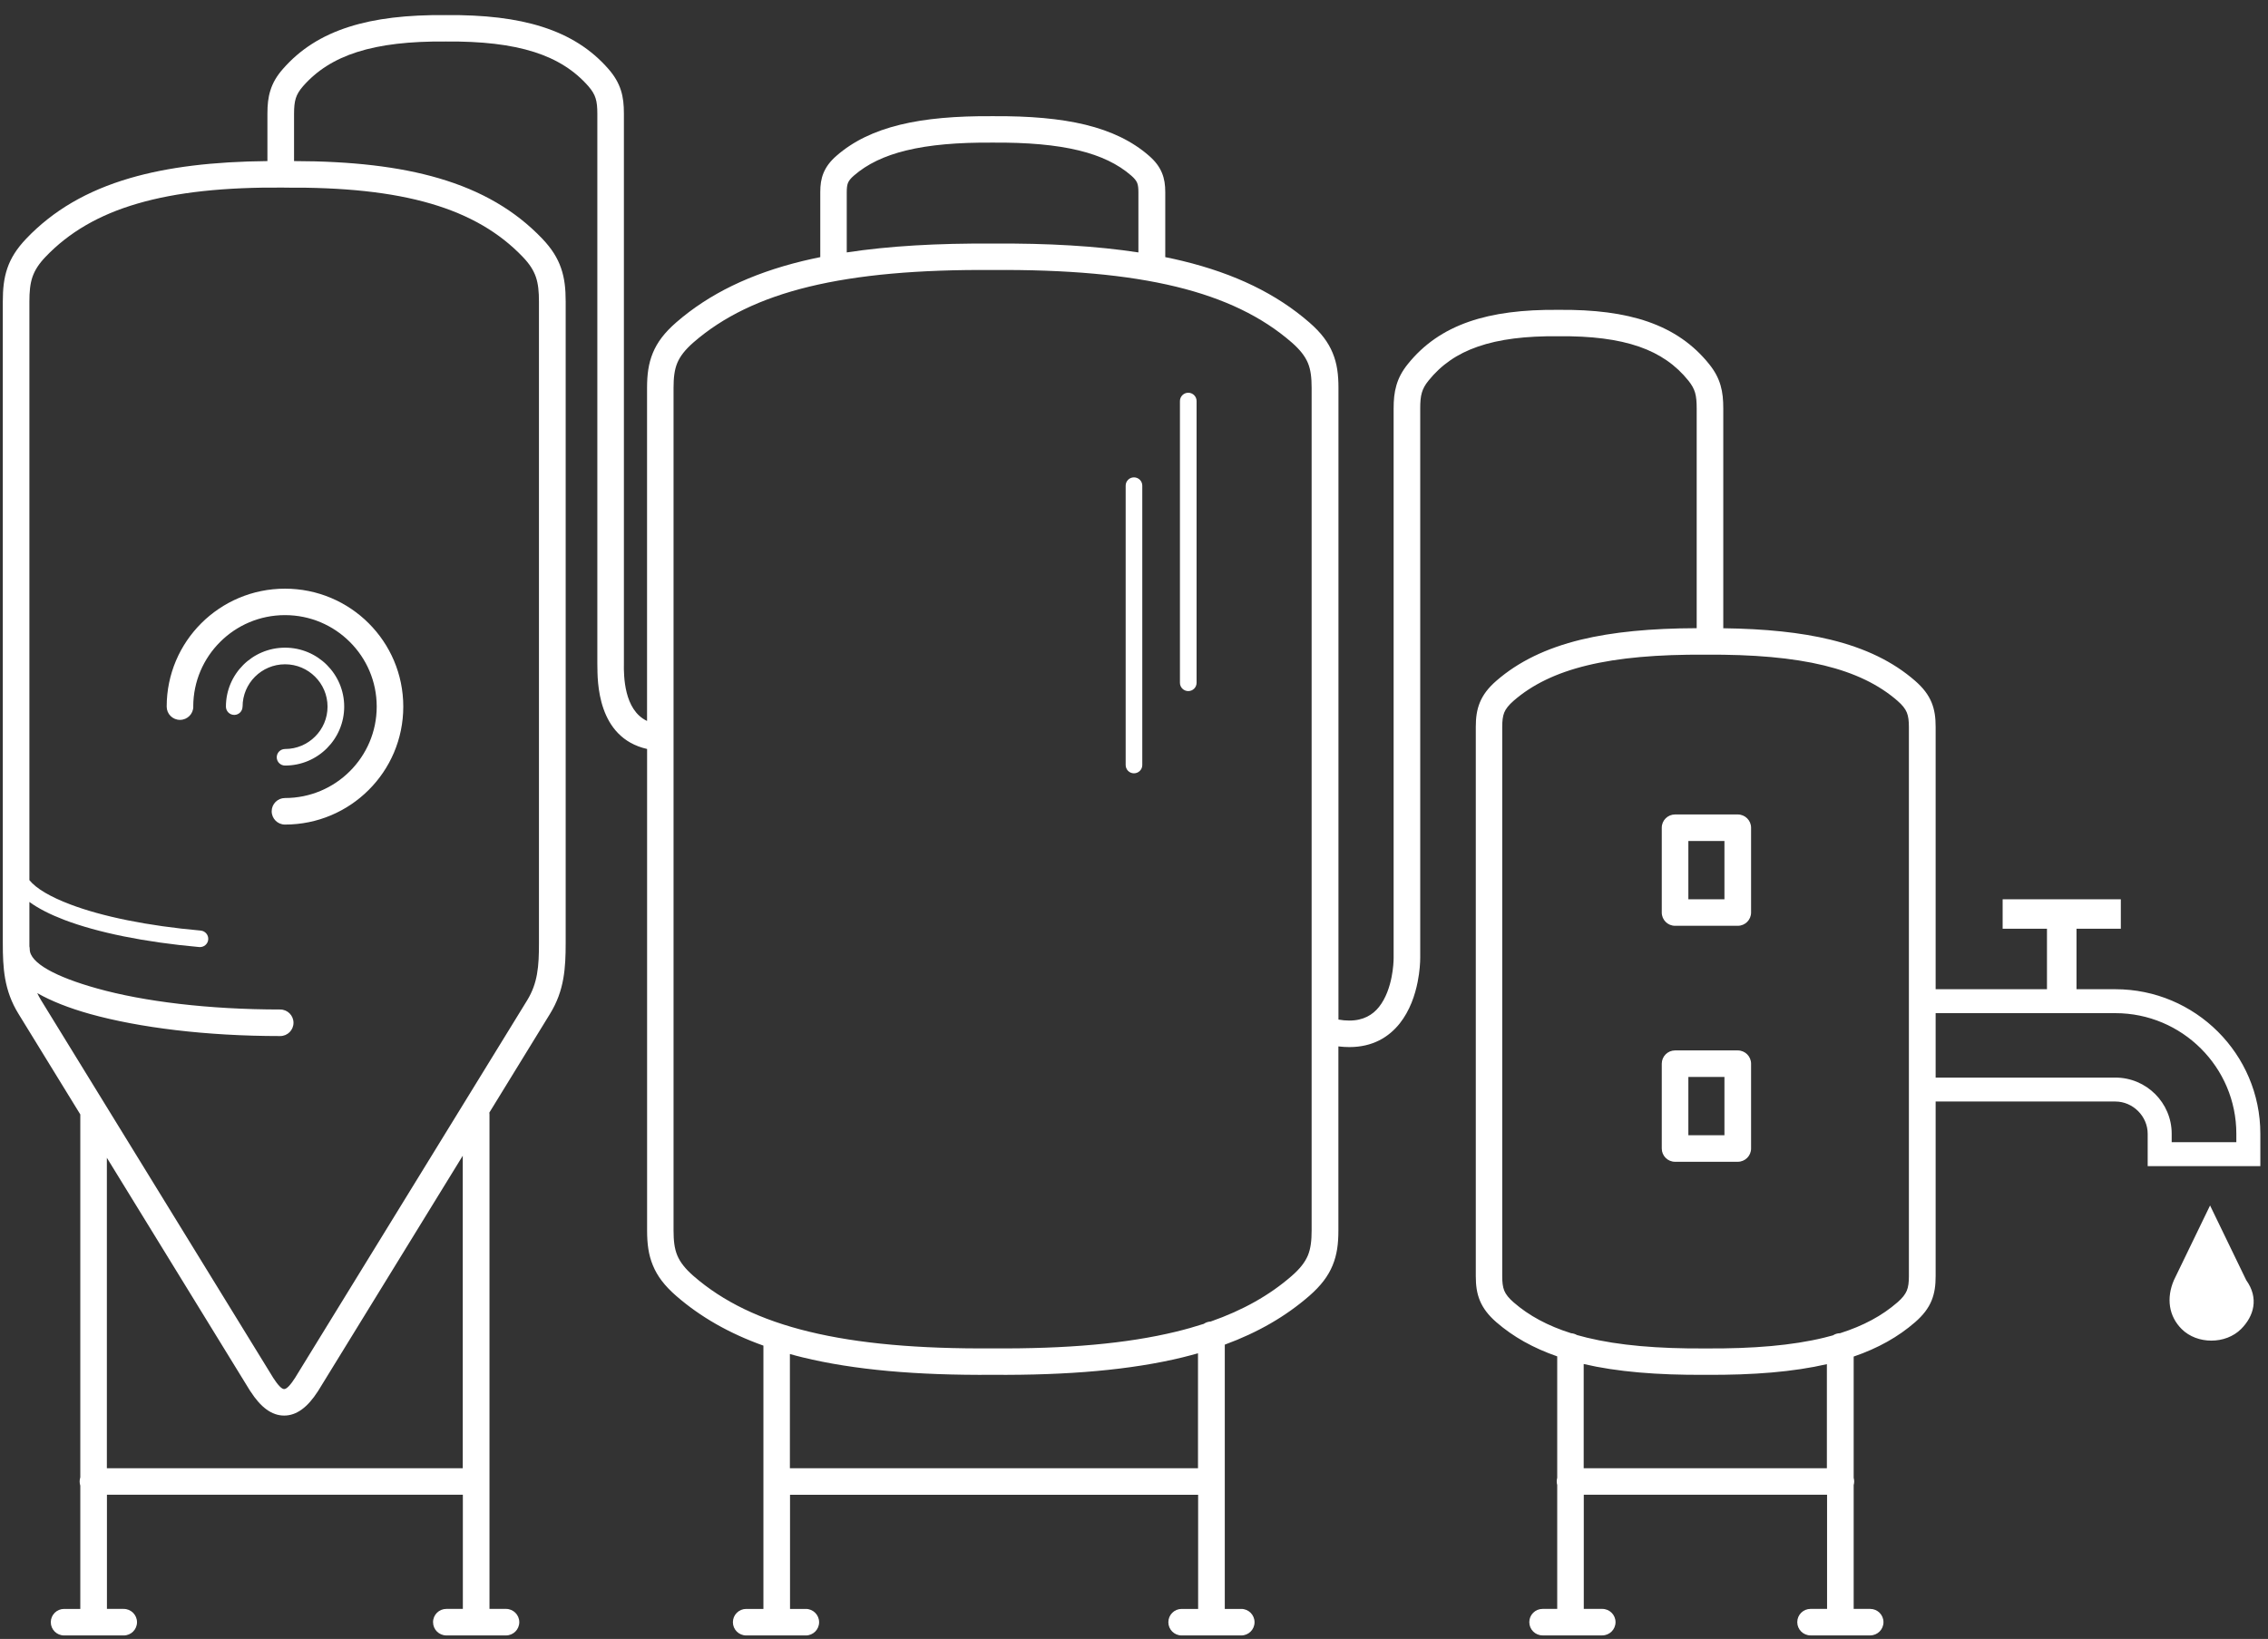 <svg 
 xmlns="http://www.w3.org/2000/svg"
 xmlns:xlink="http://www.w3.org/1999/xlink"
 width="101px" height="73px">
<rect width="100%" height="100%" fill="#333333" stroke="none"/>
<path fill-rule="evenodd"  fill="rgb(255, 255, 255)"
 d="M95.642,51.941 L95.642,50.498 C95.642,49.720 94.984,49.063 94.203,49.063 L86.199,49.063 L86.199,56.841 C86.199,57.247 86.156,57.590 86.017,57.932 C85.876,58.273 85.647,58.576 85.283,58.893 C84.530,59.547 83.634,60.051 82.549,60.423 L82.549,65.824 C82.563,65.876 82.572,65.929 82.572,65.985 C82.572,66.040 82.563,66.095 82.549,66.145 L82.549,71.662 L83.283,71.662 C83.611,71.662 83.876,71.925 83.876,72.252 C83.876,72.578 83.611,72.843 83.283,72.843 L80.629,72.843 C80.302,72.843 80.037,72.578 80.037,72.252 C80.037,71.925 80.302,71.662 80.629,71.662 L81.364,71.662 L81.364,66.576 L70.530,66.576 L70.530,71.662 L71.351,71.662 C71.678,71.662 71.944,71.925 71.944,72.252 C71.944,72.578 71.678,72.843 71.351,72.843 L68.696,72.843 C68.369,72.843 68.104,72.578 68.104,72.252 C68.104,71.925 68.369,71.662 68.696,71.662 L69.347,71.662 L69.347,66.145 C69.332,66.094 69.325,66.040 69.325,65.985 C69.325,65.929 69.332,65.875 69.347,65.824 L69.347,60.414 C68.275,60.043 67.385,59.541 66.637,58.893 C66.274,58.576 66.047,58.273 65.904,57.932 C65.764,57.592 65.721,57.249 65.721,56.841 L65.721,44.608 L65.721,32.374 C65.721,31.967 65.764,31.626 65.904,31.284 C66.046,30.943 66.274,30.639 66.637,30.323 C67.617,29.472 68.844,28.873 70.401,28.492 C71.819,28.149 73.515,27.986 75.558,27.980 L75.558,18.194 C75.558,17.906 75.541,17.680 75.487,17.493 C75.436,17.315 75.342,17.145 75.190,16.955 C74.628,16.255 73.913,15.760 72.998,15.441 C72.040,15.109 70.859,14.962 69.406,14.977 L69.398,14.977 C67.944,14.962 66.763,15.107 65.806,15.441 C64.891,15.758 64.176,16.255 63.614,16.955 C63.460,17.145 63.369,17.314 63.318,17.493 C63.263,17.680 63.246,17.906 63.246,18.194 L63.246,42.661 C63.246,42.860 63.226,43.262 63.133,43.729 C63.019,44.316 62.785,45.016 62.333,45.586 C61.846,46.194 61.133,46.638 60.089,46.638 C59.935,46.638 59.773,46.628 59.602,46.608 L59.602,54.811 C59.602,55.396 59.542,55.885 59.344,56.362 C59.148,56.839 58.825,57.268 58.305,57.721 C57.259,58.631 56.020,59.349 54.543,59.892 L54.543,65.988 L54.543,71.663 L55.276,71.663 C55.603,71.663 55.868,71.928 55.868,72.255 C55.868,72.581 55.603,72.845 55.276,72.845 L52.622,72.845 C52.294,72.845 52.030,72.581 52.030,72.255 C52.030,71.928 52.294,71.663 52.622,71.663 L53.356,71.663 L53.356,66.579 L35.182,66.579 L35.182,71.663 L35.885,71.663 C36.212,71.663 36.477,71.928 36.477,72.255 C36.477,72.581 36.212,72.845 35.885,72.845 L33.231,72.845 C32.903,72.845 32.638,72.581 32.638,72.255 C32.638,71.928 32.903,71.663 33.231,71.663 L33.997,71.663 L33.997,59.936 C32.466,59.388 31.188,58.655 30.114,57.721 C29.595,57.270 29.271,56.841 29.075,56.362 C28.878,55.888 28.817,55.396 28.817,54.811 L28.817,36.042 L28.817,33.360 C26.592,32.858 26.601,30.345 26.604,29.592 L26.604,29.532 C26.604,29.479 26.601,30.196 26.601,29.532 L26.601,5.065 C26.601,4.785 26.583,4.562 26.523,4.376 C26.469,4.200 26.369,4.033 26.206,3.845 C25.590,3.141 24.803,2.640 23.794,2.318 C22.740,1.982 21.447,1.835 19.852,1.849 L19.843,1.849 C18.251,1.835 16.956,1.982 15.903,2.318 C14.894,2.640 14.107,3.141 13.491,3.845 C13.327,4.033 13.229,4.200 13.173,4.376 C13.114,4.563 13.095,4.785 13.095,5.065 L13.095,7.175 C15.649,7.179 17.767,7.420 19.533,7.937 C21.447,8.496 22.949,9.377 24.144,10.626 C24.567,11.070 24.829,11.485 24.987,11.947 C25.143,12.397 25.191,12.866 25.191,13.426 L25.191,42.015 C25.191,42.568 25.175,43.080 25.085,43.590 C24.991,44.123 24.814,44.637 24.491,45.161 L21.792,49.556 C21.796,49.584 21.798,49.612 21.798,49.640 L21.798,71.662 L22.532,71.662 C22.859,71.662 23.125,71.926 23.125,72.252 C23.125,72.580 22.859,72.844 22.532,72.844 L19.878,72.844 C19.550,72.844 19.285,72.580 19.285,72.252 C19.285,71.926 19.550,71.662 19.878,71.662 L20.612,71.662 L20.612,66.577 L4.762,66.577 L4.762,71.662 L5.513,71.662 L5.509,71.663 C5.836,71.663 6.101,71.928 6.101,72.255 C6.101,72.581 5.836,72.845 5.509,72.845 L2.855,72.845 C2.527,72.845 2.262,72.581 2.262,72.255 C2.262,71.928 2.527,71.663 2.855,71.663 L3.576,71.663 L3.576,66.173 C3.557,66.113 3.547,66.052 3.547,65.986 C3.547,65.922 3.557,65.860 3.576,65.800 L3.576,49.640 L3.576,49.638 L0.825,45.160 C0.501,44.637 0.325,44.122 0.229,43.588 C0.140,43.079 0.125,42.566 0.125,42.013 L0.125,13.425 C0.125,12.864 0.173,12.396 0.328,11.945 C0.486,11.485 0.749,11.070 1.173,10.625 C2.367,9.376 3.869,8.495 5.784,7.935 C7.477,7.440 9.493,7.198 11.909,7.175 L11.909,5.064 C11.909,4.673 11.940,4.344 12.043,4.023 C12.147,3.689 12.321,3.387 12.601,3.069 C13.362,2.199 14.320,1.586 15.540,1.197 C16.714,0.821 18.129,0.657 19.846,0.672 C21.565,0.657 22.980,0.821 24.154,1.197 C25.373,1.586 26.332,2.199 27.093,3.069 C27.373,3.390 27.545,3.691 27.651,4.023 C27.754,4.344 27.784,4.673 27.784,5.064 L27.784,29.531 C27.784,30.064 27.784,29.630 27.782,29.531 L27.782,29.591 C27.781,30.079 27.776,31.623 28.815,32.112 L28.815,17.273 C28.815,16.686 28.877,16.197 29.073,15.720 C29.270,15.243 29.592,14.815 30.112,14.362 C31.575,13.090 33.414,12.193 35.754,11.624 C36.006,11.563 36.265,11.507 36.529,11.453 L36.529,8.557 C36.529,8.239 36.564,7.969 36.676,7.698 C36.792,7.424 36.970,7.182 37.258,6.933 C37.996,6.290 38.920,5.840 40.091,5.554 C41.211,5.281 42.564,5.163 44.210,5.175 C45.856,5.163 47.209,5.283 48.331,5.554 C49.501,5.840 50.423,6.290 51.163,6.933 C51.450,7.182 51.629,7.423 51.744,7.698 C51.856,7.969 51.892,8.239 51.892,8.557 L51.892,11.453 C52.155,11.505 52.415,11.563 52.666,11.624 C55.007,12.193 56.845,13.090 58.308,14.362 C58.828,14.813 59.151,15.242 59.347,15.720 C59.545,16.196 59.605,16.686 59.605,17.273 L59.605,45.413 C59.779,45.444 59.940,45.457 60.091,45.457 C60.714,45.457 61.131,45.202 61.410,44.851 C61.720,44.462 61.889,43.946 61.974,43.503 C62.046,43.133 62.062,42.818 62.062,42.661 L62.062,18.194 C62.062,17.810 62.091,17.487 62.185,17.164 C62.281,16.834 62.438,16.533 62.694,16.216 C63.397,15.341 64.285,14.723 65.417,14.329 C66.507,13.951 67.813,13.786 69.404,13.801 C70.991,13.786 72.300,13.951 73.389,14.329 C74.520,14.723 75.408,15.341 76.111,16.216 C76.366,16.533 76.525,16.833 76.621,17.164 C76.715,17.487 76.742,17.810 76.742,18.194 L76.742,27.983 C78.616,28.007 80.191,28.169 81.519,28.492 C83.077,28.873 84.305,29.470 85.283,30.323 C85.647,30.639 85.874,30.943 86.017,31.284 C86.156,31.624 86.199,31.966 86.199,32.374 L86.199,44.061 L91.157,44.061 L91.157,41.366 L89.183,41.366 L89.183,40.054 L94.446,40.054 L94.446,41.366 L92.472,41.366 L92.472,44.061 L94.203,44.061 C97.763,44.061 100.659,46.949 100.659,50.498 L100.659,51.941 L95.642,51.941 ZM4.759,65.398 L20.608,65.398 L20.608,51.477 L14.165,61.958 L14.159,61.966 C13.697,62.688 13.203,63.051 12.654,63.051 C12.105,63.051 11.612,62.688 11.150,61.966 L11.142,61.958 L4.759,51.569 L4.759,65.398 ZM12.652,8.355 C10.018,8.333 7.870,8.555 6.115,9.070 C4.407,9.568 3.074,10.346 2.027,11.441 C1.729,11.753 1.551,12.034 1.447,12.332 C1.341,12.639 1.309,12.991 1.309,13.429 L1.309,39.202 C1.612,39.578 2.240,39.945 3.117,40.279 C4.544,40.823 6.574,41.239 8.938,41.449 C9.140,41.467 9.290,41.645 9.273,41.848 C9.257,42.049 9.077,42.199 8.875,42.183 C6.436,41.965 4.336,41.535 2.854,40.969 C2.231,40.731 1.709,40.465 1.309,40.174 L1.309,42.019 C1.309,42.063 1.309,42.106 1.309,42.150 C1.318,42.192 1.324,42.235 1.324,42.280 C1.324,42.887 2.472,43.511 4.329,44.028 C6.403,44.608 9.283,44.964 12.478,44.964 C12.805,44.964 13.070,45.229 13.070,45.555 C13.070,45.883 12.805,46.147 12.478,46.147 C9.184,46.147 6.190,45.771 4.013,45.165 C3.077,44.903 2.280,44.589 1.658,44.233 C1.708,44.340 1.766,44.446 1.831,44.553 L12.152,61.345 L12.150,61.345 C12.376,61.696 12.541,61.871 12.654,61.871 C12.767,61.871 12.933,61.696 13.158,61.345 L13.156,61.345 L23.477,44.553 C23.712,44.170 23.842,43.789 23.913,43.392 C23.989,42.971 24.001,42.518 24.001,42.020 L24.001,13.432 C24.001,12.994 23.969,12.642 23.863,12.335 C23.761,12.037 23.581,11.756 23.282,11.444 C22.235,10.349 20.903,9.574 19.195,9.073 C17.440,8.558 15.292,8.336 12.658,8.358 L12.649,8.358 L12.652,8.355 ZM35.176,65.398 L53.350,65.398 L53.350,60.277 C53.123,60.339 52.891,60.403 52.656,60.460 C50.365,61.017 47.587,61.260 44.203,61.236 C40.818,61.260 38.041,61.018 35.750,60.460 C35.554,60.413 35.363,60.362 35.176,60.310 L35.176,65.398 ZM50.696,8.558 C50.696,8.382 50.683,8.248 50.641,8.146 C50.600,8.046 50.519,7.944 50.376,7.820 C49.786,7.306 49.023,6.939 48.045,6.701 C47.017,6.451 45.756,6.341 44.204,6.352 L44.200,6.352 C42.649,6.341 41.387,6.450 40.359,6.701 C39.381,6.939 38.619,7.306 38.028,7.820 C37.885,7.943 37.804,8.046 37.763,8.146 C37.722,8.248 37.708,8.382 37.708,8.558 L37.708,11.243 C39.580,10.957 41.729,10.833 44.203,10.849 C46.676,10.831 48.824,10.957 50.696,11.243 L50.696,8.558 ZM58.410,17.273 C58.410,16.829 58.372,16.474 58.245,16.169 C58.118,15.865 57.894,15.576 57.519,15.249 C56.203,14.105 54.527,13.293 52.377,12.770 C50.180,12.236 47.493,12.003 44.204,12.026 L44.200,12.026 C40.911,12.003 38.223,12.236 36.027,12.770 C33.877,13.293 32.201,14.106 30.885,15.249 C30.511,15.576 30.287,15.865 30.160,16.169 C30.034,16.474 29.995,16.829 29.995,17.273 L29.995,54.811 C29.995,55.255 30.033,55.609 30.160,55.915 C30.287,56.219 30.511,56.509 30.885,56.835 C32.201,57.980 33.877,58.791 36.027,59.313 C38.224,59.848 40.911,60.082 44.200,60.058 L44.204,60.058 C47.493,60.082 50.180,59.848 52.377,59.313 C52.802,59.210 53.210,59.094 53.599,58.968 L53.601,58.970 C53.691,58.906 53.801,58.867 53.918,58.861 C55.351,58.359 56.537,57.691 57.519,56.835 C57.894,56.509 58.118,56.219 58.245,55.915 C58.370,55.609 58.410,55.255 58.410,54.811 L58.410,17.273 ZM70.526,65.398 L81.356,65.398 L81.356,60.761 C79.876,61.102 78.099,61.251 75.953,61.236 C73.793,61.251 72.009,61.100 70.526,60.755 L70.526,65.398 ZM85.008,32.378 C85.008,32.112 84.985,31.904 84.915,31.734 C84.845,31.566 84.717,31.403 84.497,31.212 C83.665,30.488 82.602,29.974 81.234,29.640 C79.817,29.296 78.083,29.146 75.954,29.160 L75.950,29.160 C73.822,29.146 72.087,29.295 70.671,29.640 C69.303,29.973 68.239,30.488 67.407,31.212 C67.188,31.403 67.058,31.568 66.989,31.734 C66.920,31.904 66.898,32.112 66.898,32.378 L66.898,56.845 C66.898,57.110 66.920,57.316 66.989,57.487 C67.058,57.655 67.188,57.819 67.407,58.009 C68.090,58.604 68.930,59.056 69.966,59.383 C70.061,59.391 70.148,59.418 70.227,59.464 C70.371,59.504 70.518,59.544 70.671,59.581 C72.087,59.925 73.822,60.075 75.950,60.061 L75.954,60.061 C78.081,60.075 79.817,59.927 81.234,59.581 C81.368,59.549 81.500,59.513 81.630,59.477 L81.630,59.476 C81.721,59.418 81.827,59.383 81.942,59.383 C82.977,59.055 83.815,58.603 84.497,58.009 C84.717,57.819 84.845,57.653 84.915,57.487 C84.985,57.316 85.008,57.110 85.008,56.845 L85.008,32.378 ZM99.590,50.498 C99.590,47.536 97.174,45.127 94.203,45.127 L86.199,45.127 L86.199,47.997 L94.203,47.997 C95.586,47.997 96.711,49.119 96.711,50.498 L96.711,50.875 L99.590,50.875 L99.590,50.498 ZM77.387,51.747 L74.595,51.747 C74.267,51.747 74.003,51.482 74.003,51.156 L74.003,47.379 C74.003,47.052 74.267,46.787 74.595,46.787 L77.387,46.787 C77.714,46.787 77.980,47.052 77.980,47.379 L77.980,51.156 C77.980,51.482 77.714,51.747 77.387,51.747 ZM76.794,47.969 L75.187,47.969 L75.187,50.566 L76.794,50.566 L76.794,47.969 ZM77.387,41.236 L74.595,41.236 C74.267,41.236 74.003,40.972 74.003,40.645 L74.003,36.867 C74.003,36.541 74.267,36.277 74.595,36.277 L77.387,36.277 C77.714,36.277 77.980,36.541 77.980,36.867 L77.980,40.645 C77.980,40.972 77.714,41.236 77.387,41.236 ZM76.794,37.458 L75.187,37.458 L75.187,40.054 L76.794,40.054 L76.794,37.458 ZM52.917,30.782 C52.713,30.782 52.546,30.617 52.546,30.413 L52.546,17.863 C52.546,17.659 52.713,17.493 52.917,17.493 C53.121,17.493 53.287,17.659 53.287,17.863 L53.287,30.413 C53.287,30.617 53.121,30.782 52.917,30.782 ZM50.498,34.444 C50.294,34.444 50.129,34.279 50.129,34.076 L50.129,21.630 C50.129,21.427 50.294,21.262 50.498,21.262 C50.703,21.262 50.869,21.427 50.869,21.630 L50.869,34.076 C50.869,34.279 50.703,34.444 50.498,34.444 ZM16.416,27.758 C17.371,28.710 17.959,30.023 17.959,31.473 C17.959,32.923 17.371,34.238 16.416,35.188 C15.463,36.139 14.146,36.727 12.691,36.727 C12.363,36.727 12.099,36.462 12.099,36.135 C12.099,35.810 12.363,35.545 12.691,35.545 C13.818,35.545 14.841,35.089 15.579,34.352 C16.319,33.615 16.776,32.597 16.776,31.472 C16.776,30.348 16.319,29.328 15.579,28.592 C14.841,27.854 13.820,27.398 12.691,27.398 C11.564,27.398 10.542,27.854 9.804,28.592 C9.064,29.328 8.606,30.347 8.606,31.472 L8.608,31.473 C8.608,31.801 8.342,32.064 8.015,32.064 C7.688,32.064 7.423,31.801 7.423,31.473 C7.423,30.023 8.012,28.708 8.966,27.758 C9.920,26.808 11.236,26.220 12.691,26.220 C14.146,26.220 15.464,26.808 16.416,27.758 ZM12.695,28.848 C13.421,28.848 14.080,29.142 14.556,29.617 C15.033,30.093 15.328,30.749 15.328,31.473 C15.328,32.198 15.033,32.854 14.556,33.330 C14.080,33.806 13.421,34.099 12.695,34.099 C12.489,34.099 12.324,33.933 12.324,33.730 C12.324,33.526 12.489,33.361 12.695,33.361 C13.218,33.361 13.689,33.150 14.031,32.808 C14.374,32.468 14.586,31.996 14.586,31.475 C14.586,30.953 14.374,30.482 14.031,30.141 C13.689,29.800 13.218,29.588 12.695,29.588 C12.171,29.588 11.699,29.800 11.356,30.141 C11.015,30.482 10.803,30.953 10.803,31.475 L10.801,31.473 C10.801,31.677 10.636,31.843 10.432,31.843 C10.226,31.843 10.061,31.677 10.061,31.473 C10.061,30.749 10.356,30.093 10.832,29.617 C11.309,29.142 11.967,28.848 12.695,28.848 ZM98.420,53.693 L100.030,57.019 C100.604,57.821 100.374,58.624 99.800,59.197 C99.110,59.885 97.845,59.885 97.155,59.197 C96.580,58.624 96.465,57.821 96.810,57.019 L98.420,53.693 Z"/>
</svg>